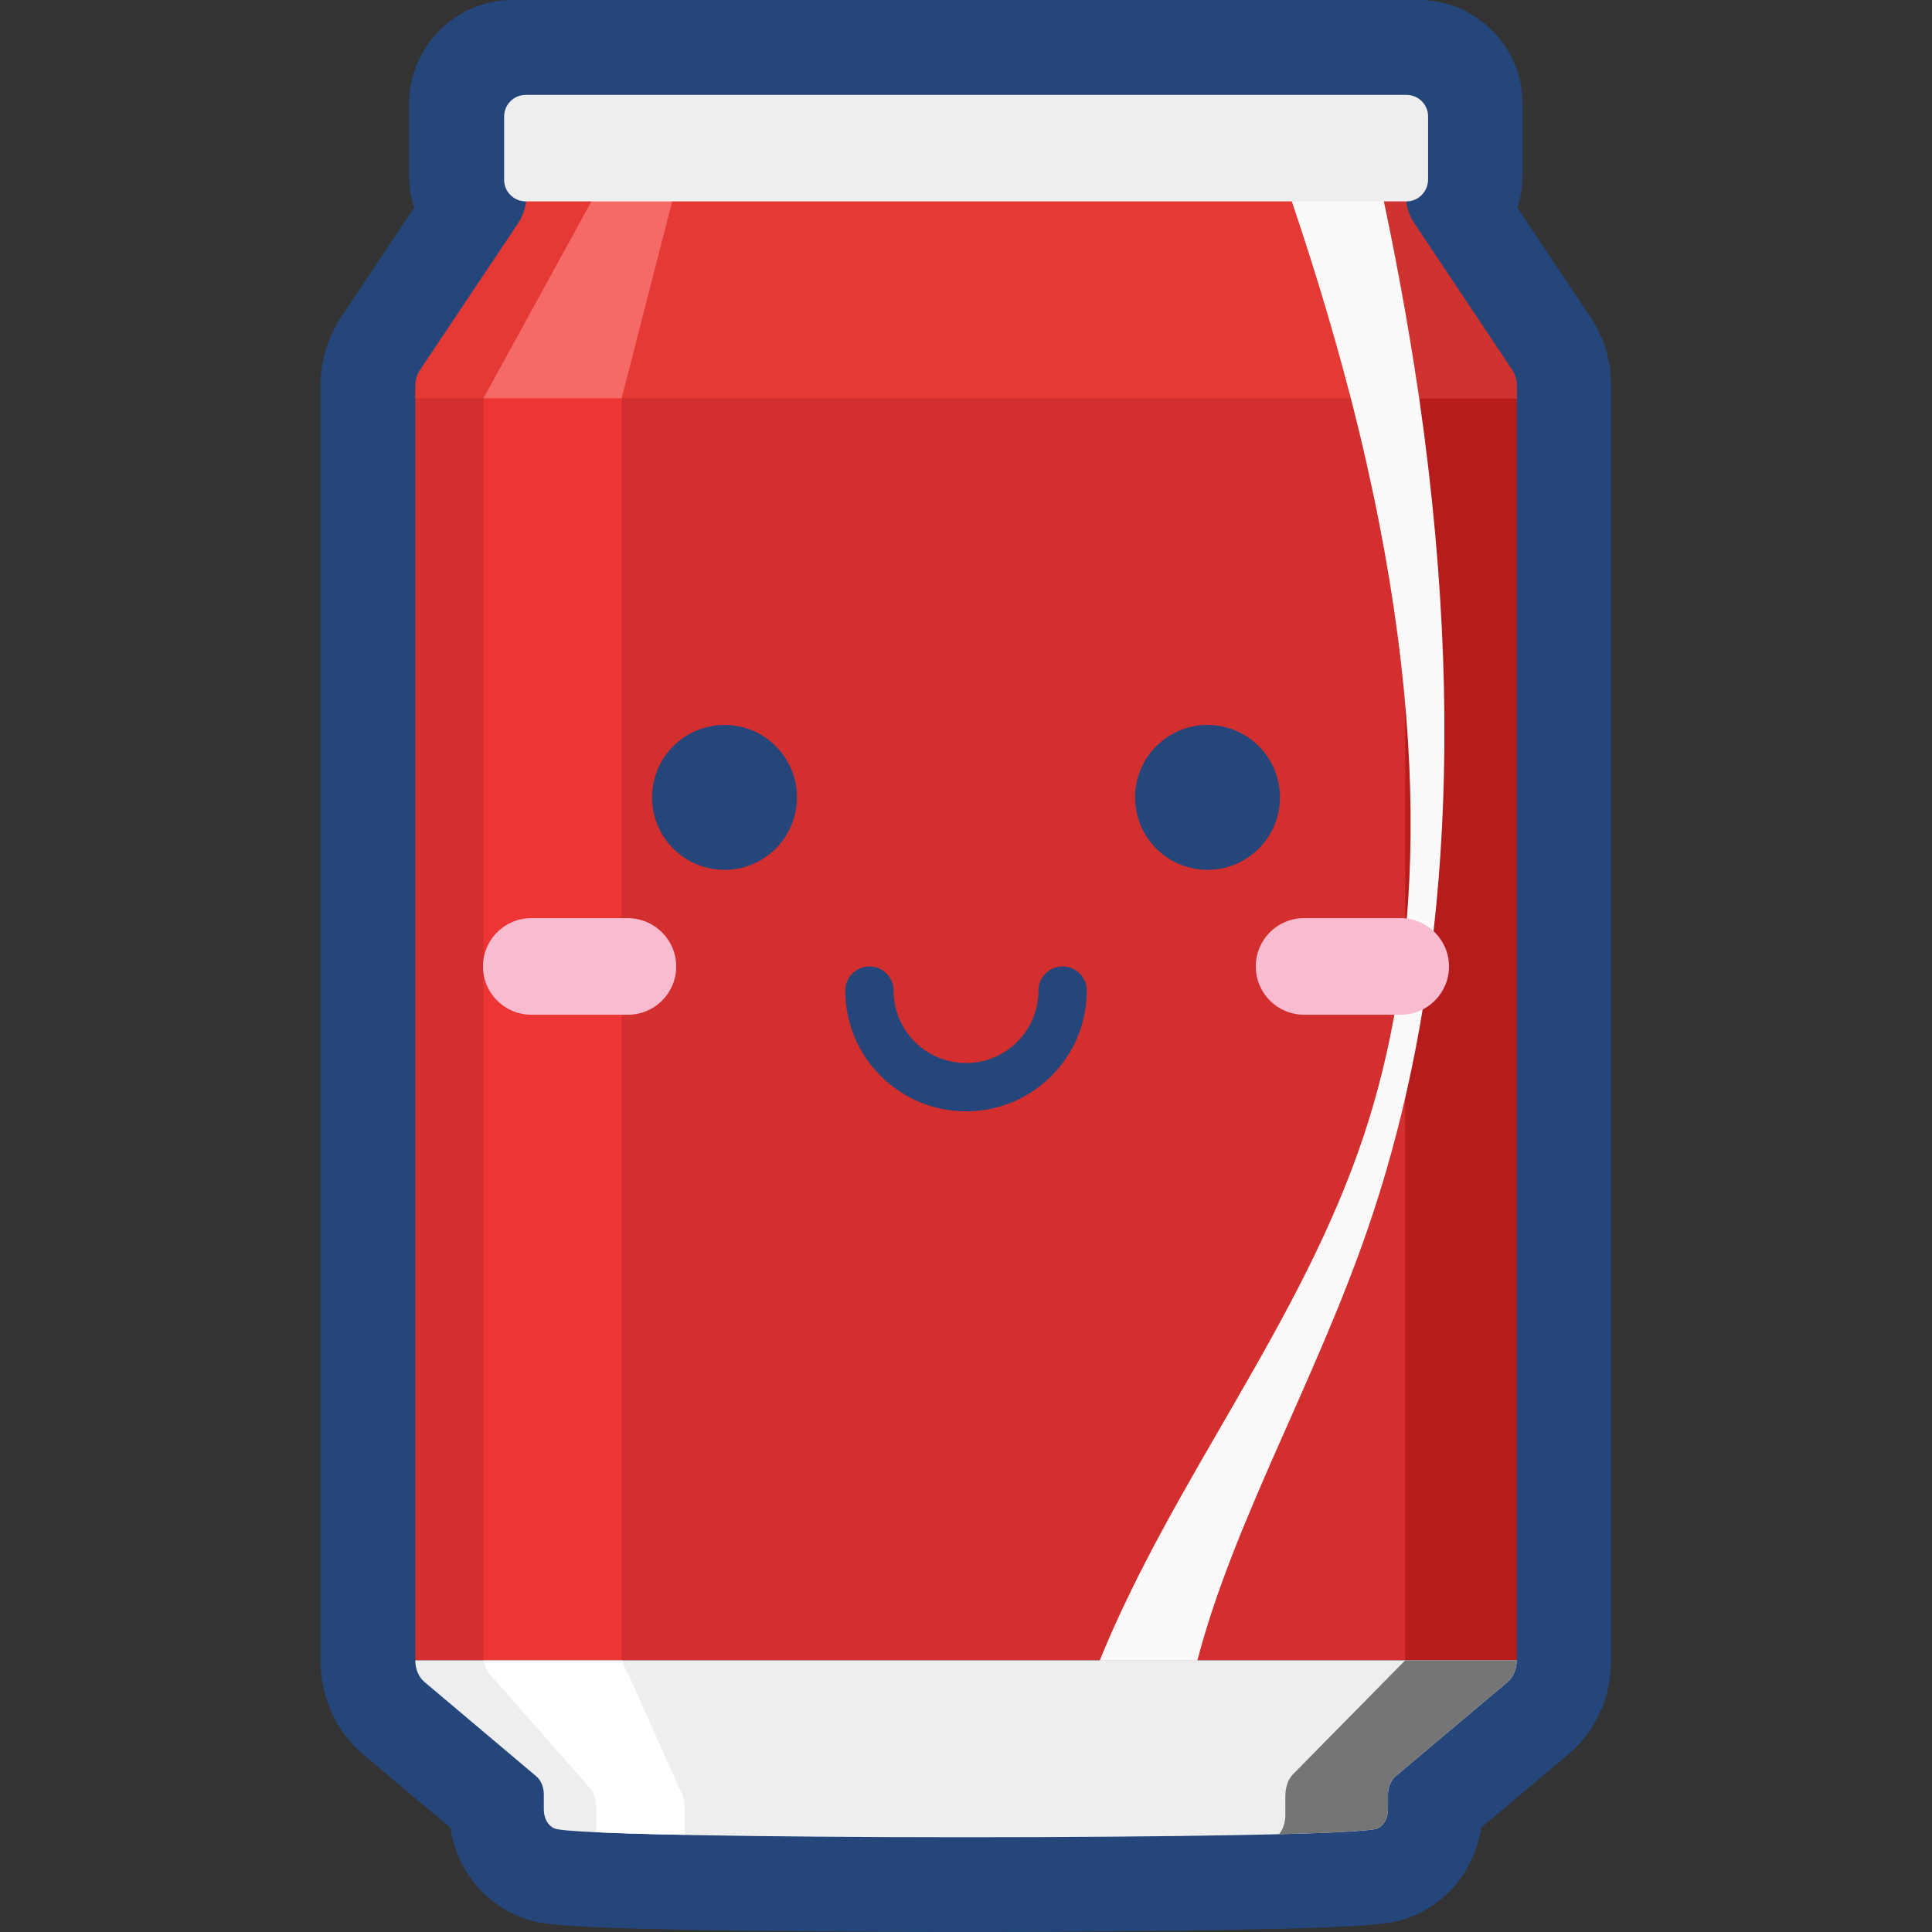 <?xml version="1.0" standalone="no"?><!DOCTYPE svg PUBLIC "-//W3C//DTD SVG 1.1//EN" "http://www.w3.org/Graphics/SVG/1.1/DTD/svg11.dtd"><svg t="1653715744004" class="icon" viewBox="0 0 1024 1024" version="1.1" xmlns="http://www.w3.org/2000/svg" p-id="6053" xmlns:xlink="http://www.w3.org/1999/xlink" width="200" height="200"><rect x="0" y="0" width="1024" height="1024" fill="#333333" stroke="none"/><defs><style type="text/css">@font-face { font-family: feedback-iconfont; src: url("//at.alicdn.com/t/font_1031158_u69w8yhxdu.woff2?t=1630033759944") format("woff2"), url("//at.alicdn.com/t/font_1031158_u69w8yhxdu.woff?t=1630033759944") format("woff"), url("//at.alicdn.com/t/font_1031158_u69w8yhxdu.ttf?t=1630033759944") format("truetype"); }
</style></defs><path d="M512 1024c-55.086 0-107.086-0.457-146.514-1.143-76.229-1.486-81.257-3.429-90.286-7.086-19.657-7.886-33.257-25.829-36.457-46.971l-46.171-38.857c-14.4-12.114-22.743-30.286-22.743-49.829V204.343c0-13.029 3.886-25.6 11.086-36.457l38.629-57.829c-1.829-5.486-2.743-11.2-2.743-17.257V54.971c0-30.286 24.686-54.971 54.971-54.971H752c30.286 0 54.971 24.686 54.971 54.971v37.829c0 6.057-1.029 11.771-2.743 17.257l38.629 57.829c7.314 10.857 11.086 23.429 11.086 36.457V880c0 19.543-8.229 37.714-22.743 49.829l-46.171 38.857c-3.2 21.143-16.8 39.086-36.457 46.971-9.029 3.657-14.057 5.6-90.286 7.086-39.2 0.8-91.2 1.257-146.286 1.257z" fill="#25467A" p-id="6054"></path><path d="M220.114 207.314h583.657V880H220.114z" fill="#D32F2F" p-id="6055"></path><path d="M256.229 207.314h73.257V880h-73.257z" fill="#ED3535" p-id="6056"></path><path d="M744.8 207.314h59.086V880h-59.086z" fill="#B71C1C" p-id="6057"></path><path d="M803.886 880c0 4.571-1.829 8.914-4.8 11.429l-59.314 49.943c-2.514 2.171-4.114 5.829-4.114 9.714v8c0 4.571-2.286 8.686-5.714 10.057-15.429 6.171-420.571 6.171-436 0-3.429-1.371-5.714-5.371-5.714-10.057v-8c0-3.886-1.486-7.543-4.114-9.714L224.914 891.429c-2.971-2.514-4.8-6.743-4.8-11.429h583.771z" fill="#EEEEEE" p-id="6058"></path><path d="M363.2 972.457c-18.971-0.343-35.086-0.914-47.086-1.371-0.114-0.8-0.114-1.714-0.114-2.629V958.857c0-4.686-1.371-9.029-3.657-11.543l-52.571-59.657c-1.6-1.829-2.857-4.457-3.543-7.543h73.829c0.571 3.086 1.714 5.714 3.086 7.543l26.629 59.657c1.943 2.514 3.086 6.971 3.086 11.543v9.6c0 1.371 0.114 2.743 0.343 4z" fill="#FFFFFF" p-id="6059"></path><path d="M316.114 971.086c11.886 0.571 28 1.029 46.971 1.371l-46.971-1.371zM377.6 880h-73.829" fill="#FFFFFF" p-id="6060"></path><path d="M803.886 880c0 4.571-1.829 8.914-4.8 11.429l-59.314 49.943c-2.514 2.171-4.114 5.829-4.114 9.714v8c0 4.571-2.286 8.686-5.714 10.057-3.2 1.257-22.743 2.286-52.114 3.086 0.457-0.571 0.914-1.143 1.257-1.714 1.371-2.286 2.171-5.371 2.171-8.571V952c0-4.686 1.486-9.143 4.114-11.657l59.314-60.229 0.114-0.114h59.086z" fill="#757575" p-id="6061"></path><path d="M803.886 204.343v6.743H220.114v-6.743c0-2.971 0.914-5.943 2.629-8.457l51.657-77.257c2.971-4.457 4.571-9.486 4.571-14.629V91.429h466.057v12.571c0 5.143 1.6 10.286 4.571 14.629l51.657 77.257c1.714 2.514 2.629 5.486 2.629 8.457z" fill="#E53935" p-id="6062"></path><path d="M803.886 204.343v6.743h-58.514v-1.143c0-3.314-0.914-6.629-2.514-9.486l-49.143-86.057c-2.857-4.914-4.343-10.514-4.343-16.343v-6.743H745.143v12.571c0 5.143 1.6 10.286 4.571 14.629l51.657 77.371c1.6 2.514 2.514 5.486 2.514 8.457z" fill="#CF3330" p-id="6063"></path><path d="M360.229 91.314l-30.743 119.771h-73.257l65.714-119.771z" fill="#F56967" p-id="6064"></path><path d="M725.029 651.086c-28 81.371-71.429 156-90.4 229.029H582.857c39.543-97.029 106.743-178.286 140-278.286 28.343-85.371 40-208.457-6.857-390.629-0.229-1.029-0.457-2.057-0.8-2.971-9.486-36.571-21.371-75.429-35.771-116.8h50.743c9.029 40.914 16.114 79.886 21.6 116.8 0.114 1.029 0.343 2.057 0.457 2.971 28.343 197.143 7.886 337.829-27.2 439.886z" fill="#FAFAFA" p-id="6065"></path><path d="M745.371 106.743H278.629c-6.286 0-11.429-5.143-11.429-11.429V61.714c0-6.286 5.143-11.429 11.429-11.429h466.857c6.286 0 11.429 5.143 11.429 11.429v33.6c-0.114 6.286-5.143 11.429-11.543 11.429z" fill="#EEEEEE" p-id="6066"></path><path d="M512 589.029c-35.314 0-64-28.686-64-64 0-7.086 5.714-12.8 12.8-12.8s12.8 5.714 12.8 12.8c0 21.257 17.257 38.4 38.4 38.4s38.4-17.143 38.4-38.4c0-7.086 5.714-12.8 12.8-12.8s12.8 5.714 12.8 12.8c0 35.429-28.686 64-64 64z" fill="#25467A" p-id="6067"></path><path d="M384 422.629m-38.4 0a38.4 38.4 0 1 0 76.8 0 38.4 38.4 0 1 0-76.8 0Z" fill="#25467A" p-id="6068"></path><path d="M640 422.629m-38.4 0a38.4 38.4 0 1 0 76.8 0 38.4 38.4 0 1 0-76.8 0Z" fill="#25467A" p-id="6069"></path><path d="M332.8 486.629h-51.2c-14.171 0-25.6 11.429-25.6 25.6s11.429 25.6 25.6 25.6h51.2c14.171 0 25.6-11.429 25.6-25.6 0-14.057-11.429-25.486-25.6-25.6zM742.4 486.629h-51.2c-14.171 0-25.6 11.429-25.6 25.6s11.429 25.6 25.6 25.6h51.2c14.171 0 25.6-11.429 25.6-25.6 0-14.057-11.429-25.486-25.6-25.6z" fill="#F8BBD0" p-id="6070"></path></svg>